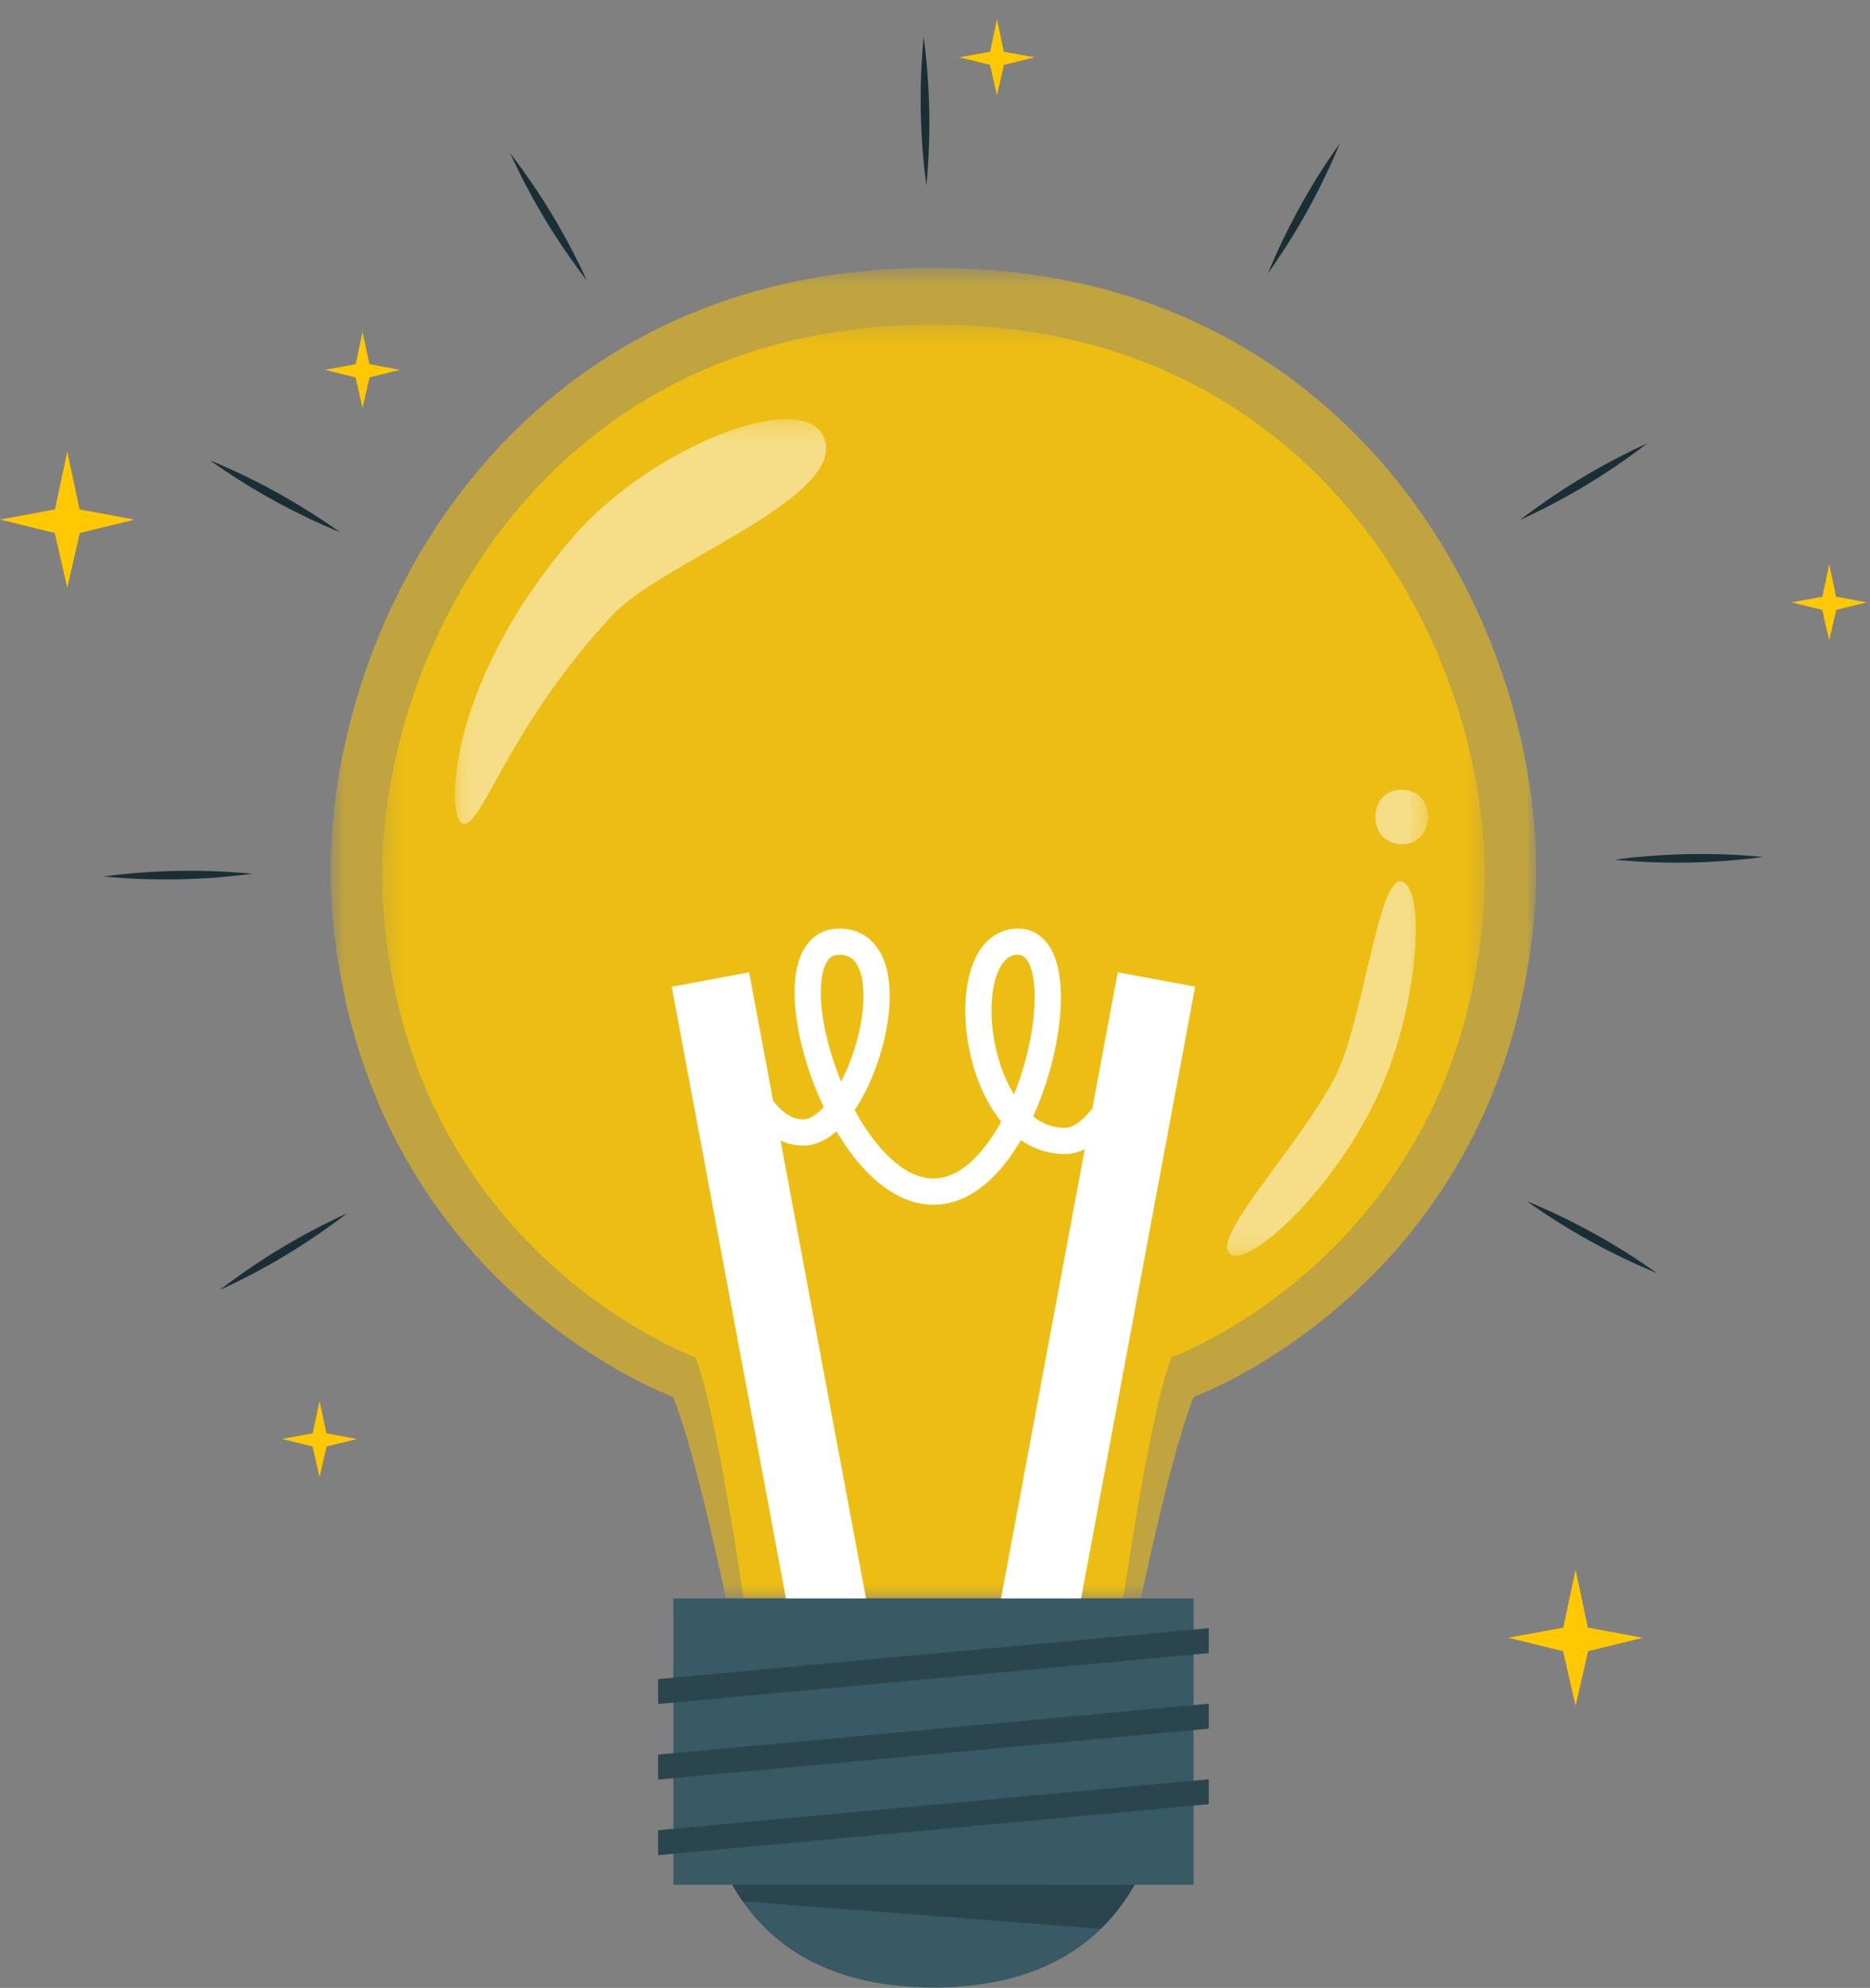 <svg fill="none" height="101" viewBox="0 0 95 101" width="95" xmlns="http://www.w3.org/2000/svg" xmlns:xlink="http://www.w3.org/1999/xlink"><rect x="0" y="0" width="95" height="101" fill="#808080" stroke="none"/><mask id="a" height="69" maskUnits="userSpaceOnUse" width="63" x="16" y="13"><path d="m16.798 13.615h61.244v67.574h-61.244z" fill="#fff"/></mask><mask id="b" height="66" maskUnits="userSpaceOnUse" width="57" x="19" y="16"><path d="m19.412 16.499h56.016v64.69h-56.016z" fill="#fff"/></mask><mask id="c" height="43" maskUnits="userSpaceOnUse" width="50" x="23" y="21"><path d="m23.108 21.297h49.44v42.508h-49.44z" fill="#fff"/></mask><path d="m0 26.398 2.794-.516.624-2.946.624 2.946 2.794.518-2.782.68-.636 2.782-.637-2.782z" fill="#ffc800"/><path d="m76.625 83.209 2.794-.516.624-2.945.624 2.945 2.794.518-2.782.68-.636 2.782-.636-2.782z" fill="#ffc800"/><path d="m14.323 73.11 1.562-.289.349-1.646.349 1.646 1.562.29-1.555.38-.356 1.555-.355-1.555z" fill="#ffc800"/><path d="m16.507 18.791 1.562-.289.349-1.646.349 1.646 1.561.29-1.555.38-.355 1.555-.356-1.555z" fill="#ffc800"/><path d="m91.018 30.605 1.562-.289.349-1.646.349 1.646 1.562.29-1.555.38-.356 1.555-.356-1.555z" fill="#ffc800"/><path d="m48.737 2.914 1.562-.289.349-1.646.349 1.646 1.562.29-1.555.38-.355 1.555-.356-1.555z" fill="#ffc800"/><g fill="#1a2e35"><path d="m47.063 9.436c-.332-2.512-.381-5.033-.139-7.556.334 2.512.378 5.034.139 7.556z"/><path d="m29.811 14.25c-1.543-2.009-2.846-4.169-3.898-6.474 1.545 2.008 2.844 4.17 3.898 6.474z"/><path d="m17.278 27.044c-2.341-.969-4.549-2.187-6.613-3.657 2.342.967 4.548 2.189 6.613 3.657z"/><path d="m12.821 44.392c-2.512.332-5.034.381-7.556.139 2.512-.334 5.034-.378 7.556-.139z"/><path d="m17.634 61.644c-2.01 1.543-4.169 2.846-6.474 3.899 2.009-1.545 4.17-2.845 6.474-3.899z"/><path d="m77.562 61.026c2.341.969 4.549 2.187 6.613 3.658-2.342-.967-4.548-2.189-6.613-3.658z"/><path d="m82.019 43.679c2.512-.332 5.034-.38 7.556-.139-2.512.334-5.034.378-7.556.139z"/><path d="m77.206 26.427c2.009-1.543 4.169-2.846 6.474-3.899-2.009 1.545-4.17 2.845-6.474 3.899z"/><path d="m64.411 13.894c.969-2.341 2.187-4.549 3.658-6.613-.967 2.342-2.189 4.548-3.658 6.613z"/></g><g mask="url(#a)"><path d="m77.963 46.283c-1.514 18.969-17.319 24.688-17.319 24.688-1.162 2.884-2.676 10.217-2.676 10.217h-21.096s-1.514-7.334-2.677-10.217c0 0-15.804-5.718-17.318-24.688-1.052-13.18 8.334-32.665 30.428-32.669h.229c22.095.004 31.481 19.489 30.428 32.669z" fill="#ffc800" opacity=".5"/></g><g mask="url(#b)"><path d="m75.356 46.379c-1.385 17.35-15.84 22.58-15.84 22.58-1.063 2.637-2.448 12.229-2.448 12.229h-19.295s-1.385-9.592-2.448-12.229c0 0-14.455-5.231-15.84-22.58-.963-12.055 7.622-29.876 27.831-29.88h.209c20.209.004 28.793 17.825 27.83 29.88z" fill="#ffc800" opacity=".7"/></g><path d="m42.292 82.982-6.201-33.215" stroke="#fff" stroke-miterlimit="10" stroke-width="4"/><path d="m52.558 82.981 6.191-33.217" stroke="#fff" stroke-miterlimit="10" stroke-width="4"/><path d="m36.621 51.035s1.228 6.504 4.173 6.504c2.945-.001 5.705-9.696 1.839-9.695-3.866.001-.121 12.702 4.787 12.701 4.909-.001 7.73-12.703 4.294-12.702-3.436.001-2.35 10.125 2.375 10.124 2.536-0 4.346-6.522 4.346-6.522" stroke="#fff" stroke-miterlimit="10" stroke-width="1.333"/><path d="m60.634 95.759h-26.427v-14.545h26.427z" fill="#375a64"/><path d="m57.638 95.758c-1.554 2.756-4.534 5.221-10.217 5.221-5.684 0-8.664-2.465-10.218-5.221z" fill="#375a64"/><path d="m57.638 95.759c-.444.788-1.004 1.55-1.712 2.236l-18.195-1.396c-.194-.278-.37-.554-.528-.841z" fill="#2b454e"/><path d="m61.407 83.989-27.973 2.587v-1.269l27.973-2.587z" fill="#2b454e"/><path d="m61.407 87.828-27.973 2.587v-1.269l27.973-2.586z" fill="#2b454e"/><path d="m61.407 91.668-27.973 2.587v-1.269l27.973-2.587z" fill="#2b454e"/><g mask="url(#c)"><g fill="#fff" opacity=".5"><path d="m23.535 41.851c.969.162 2.223-4.838 7.6-10.625 2.389-2.572 11.45-5.788 10.797-8.755-.653-2.967-8.737.084-12.803 4.795-6.543 7.582-6.486 14.437-5.594 14.586z"/><path d="m71.21 42.893c1.782 0 1.785-2.77 0-2.77-1.782 0-1.785 2.77 0 2.77z"/><path d="m62.49 63.723c.974.742 5.704-3.621 7.836-8.828 1.77-4.321 2.075-9.787.884-10.103-1.19-.316-1.962 7.181-3.393 9.941-1.806 3.485-6.369 8.196-5.328 8.99z"/></g></g></svg>